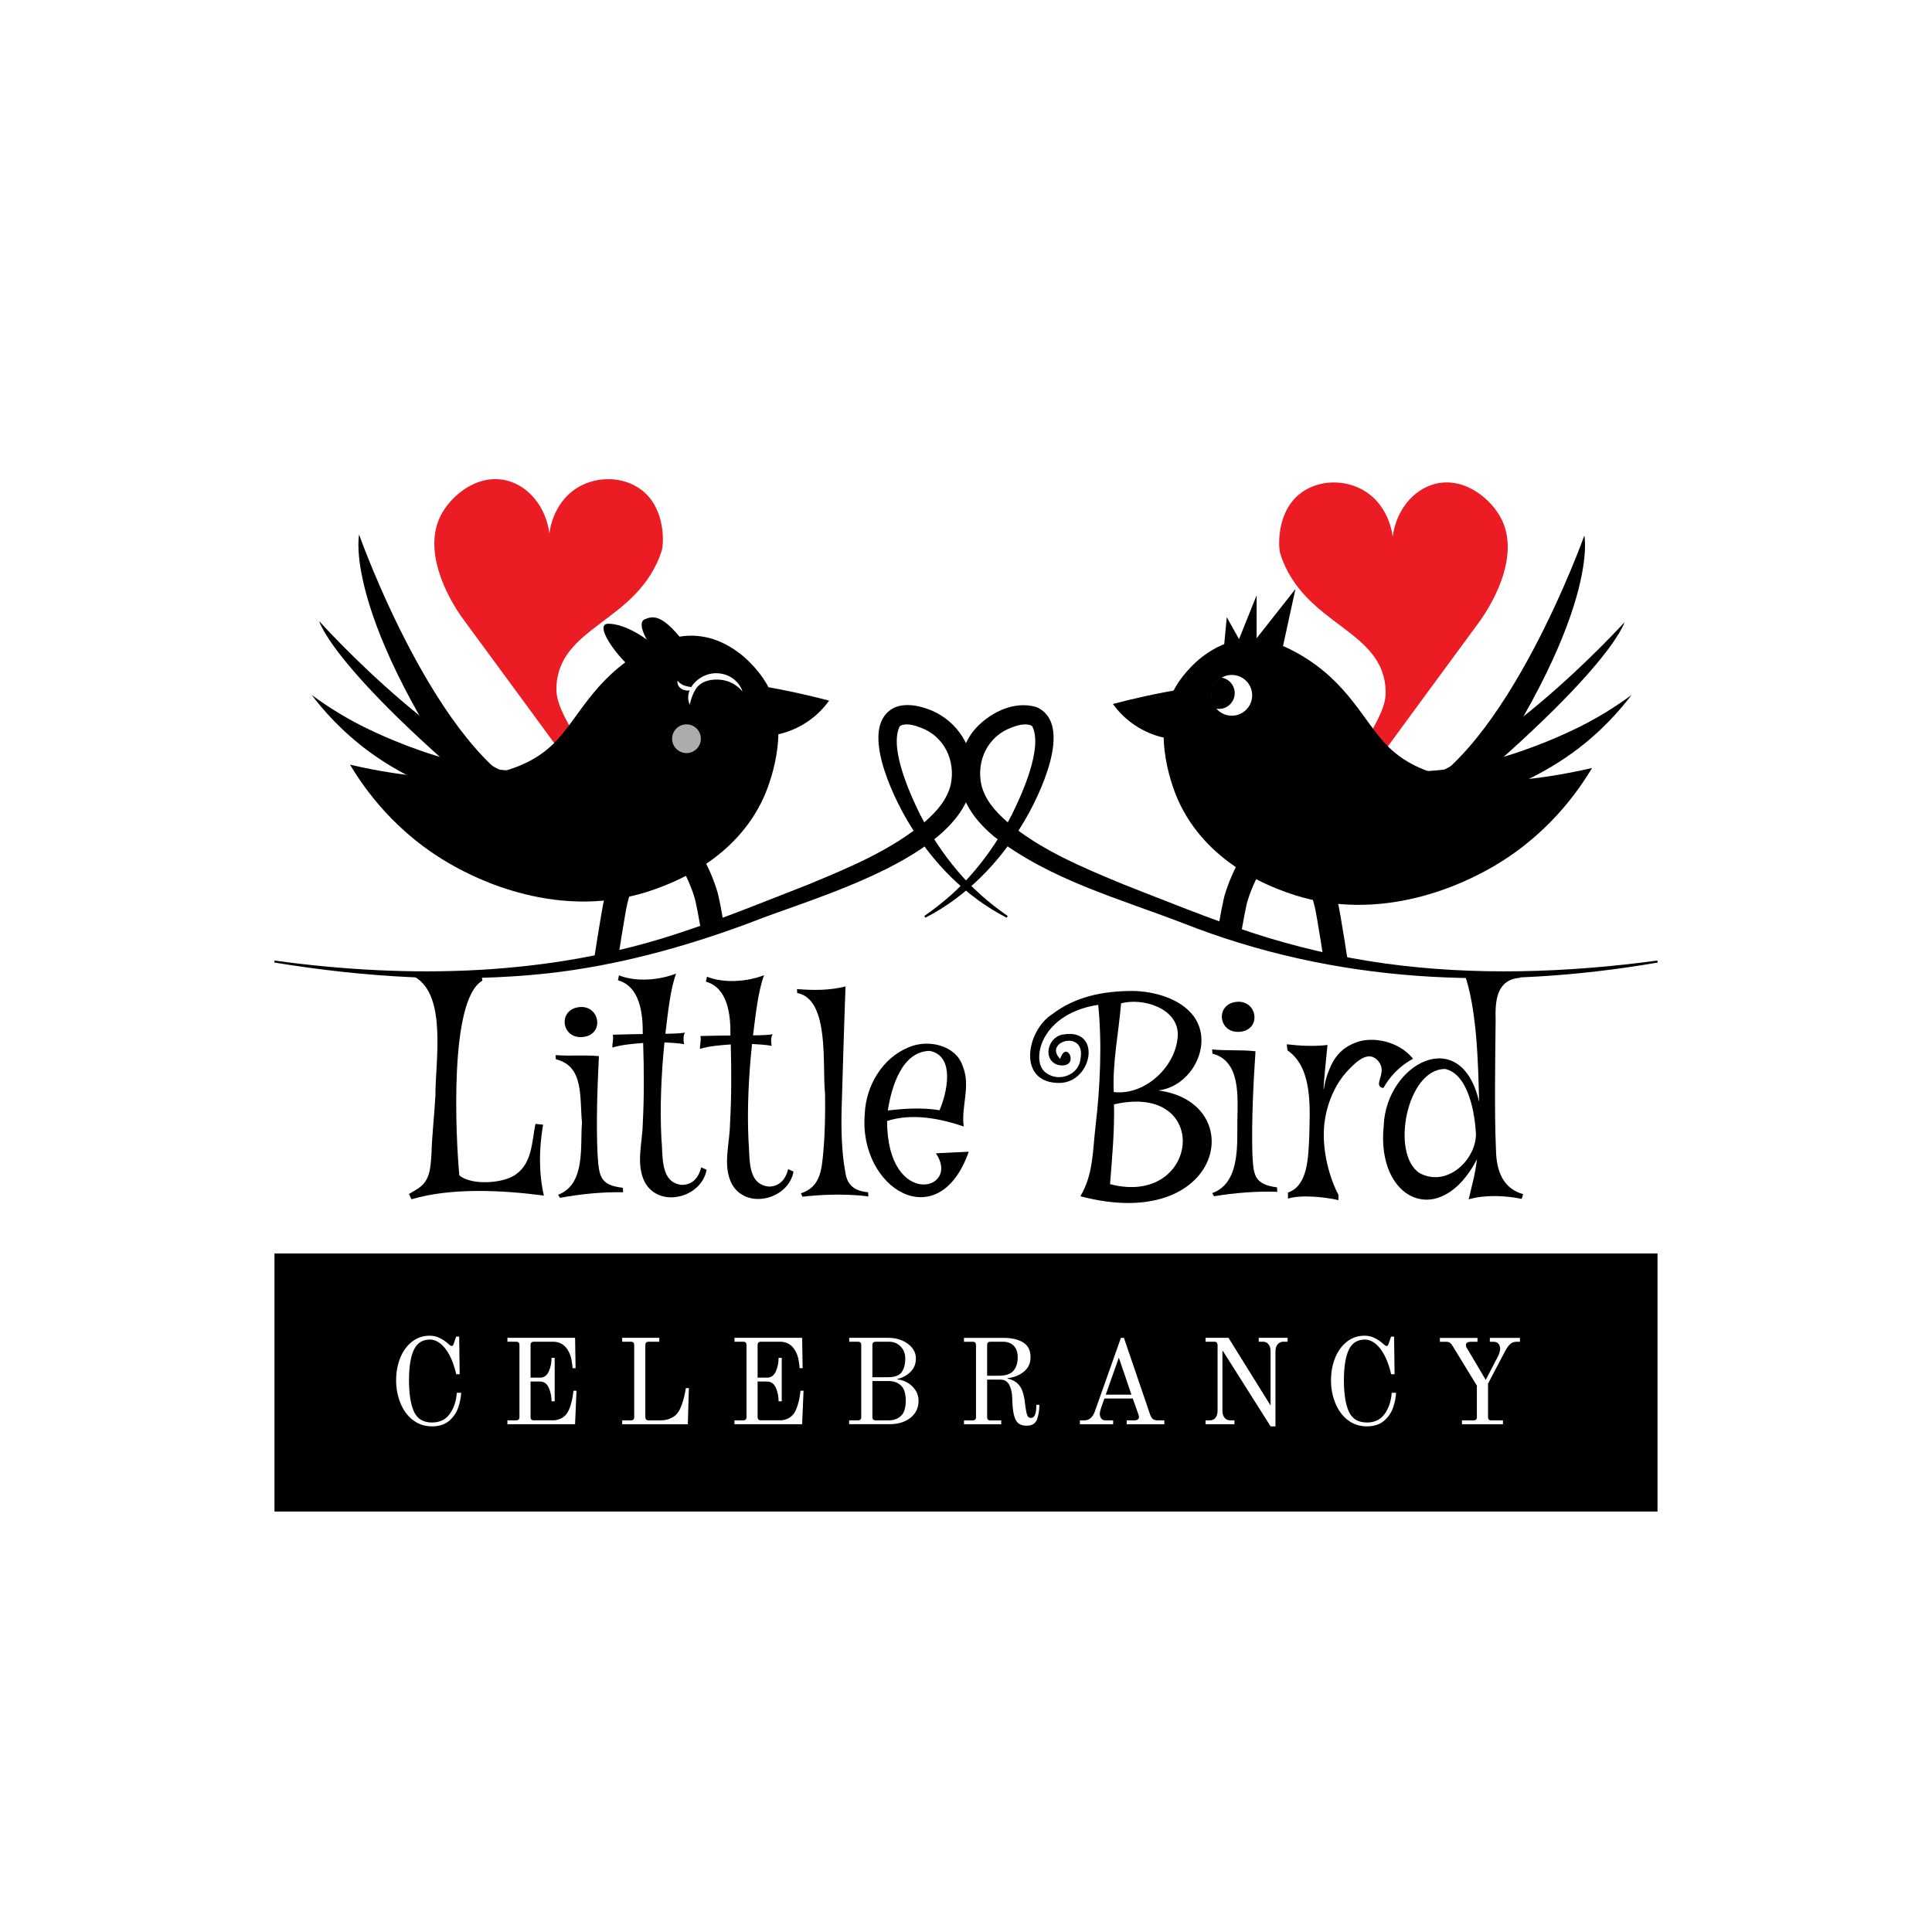 <?xml version="1.0" encoding="UTF-8"?><svg xmlns="http://www.w3.org/2000/svg" width="750" height="750" xmlns:xlink="http://www.w3.org/1999/xlink" viewBox="0 0 750 750"><defs><clipPath id="clippath"><circle cx="223.02" cy="268.44" r="105.21" style="fill:none;"/></clipPath><clipPath id="clippath-1"><circle cx="530.89" cy="269.73" r="105.21" transform="translate(-35.23 454.4) rotate(-45)" style="fill:none;"/></clipPath></defs><g id="Background"><rect x="0" width="750" height="750" style="fill:#fff;"/></g><g id="Logos"><rect x="106.55" y="486.59" width="536.89" height="100.18"/><path d="M160.17,551.19c-2.1-1.69-3.7-3.92-4.78-6.66-1.08-2.75-1.62-5.64-1.62-8.69s.53-6.07,1.6-8.71c1.07-2.64,2.59-4.73,4.57-6.29s4.28-2.33,6.92-2.33c1.38,0,2.68.31,3.91.94s2.23,1.3,3.01,2.02c.75.69,1.26,1.04,1.51,1.04s.43-.08.54-.24c.11-.16.23-.41.35-.75l.89-2.64h1.18l.19,14.6h-1.32c-.69-2.98-1.59-5.49-2.68-7.51-1.1-2.02-2.3-3.52-3.6-4.5-1.3-.97-2.6-1.46-3.88-1.46-2.98,0-5.09,1.35-6.33,4.05-1.24,2.7-1.86,6.62-1.86,11.77s.64,9.36,1.93,12.17c1.29,2.81,3.62,4.21,7.02,4.21,3.01,0,5.31-1.12,6.9-3.37,1.58-2.24,2.49-4.97,2.71-8.17h1.7c-.09,1.85-.48,3.77-1.15,5.74-.68,1.98-1.84,3.69-3.51,5.13-1.66,1.44-3.88,2.17-6.64,2.17-2.92,0-5.43-.85-7.53-2.54Z" style="fill:#fff;"/><path d="M196.99,551.38h3.39c.85,0,1.27-.42,1.27-1.27v-27.97c0-.44-.1-.76-.31-.97-.2-.2-.53-.31-.97-.31h-3.39v-1.51h26.27l.19,11.77h-1.18c0-.63-.13-1.69-.4-3.2-.27-1.51-.79-2.86-1.58-4.05-1.32-2.01-3.17-3.01-5.56-3.01h-7.49c-.44,0-.76.1-.96.31-.2.21-.31.53-.31.97v12.67h3.63c1.6,0,2.75-.82,3.46-2.45.71-1.63,1.06-3.37,1.06-5.23h1.22v16.86h-1.22c0-1.85-.35-3.59-1.06-5.23-.71-1.63-1.86-2.45-3.46-2.45h-3.63v13.79c0,.85.42,1.27,1.27,1.27h7.53c.91,0,1.84-.2,2.78-.61.94-.41,1.74-1.04,2.4-1.88.63-.88,1.15-1.98,1.55-3.3.41-1.32.69-2.52.85-3.6.16-1.08.25-1.78.28-2.1h1.18l-.56,13h-26.27v-1.51Z" style="fill:#fff;"/><path d="M241.53,551.38h3.39c.85,0,1.27-.42,1.27-1.27v-27.97c0-.44-.1-.76-.31-.97-.2-.2-.53-.31-.97-.31h-3.39v-1.51h14.41v1.51h-4.14c-.44,0-.76.1-.96.31-.2.21-.31.53-.31.97v27.97c0,.85.42,1.27,1.27,1.27h4.76c1.66,0,3.15-.38,4.47-1.13s2.31-1.85,2.97-3.3c.5-1.07.92-2.21,1.25-3.41s.57-2.24.73-3.08c.16-.85.25-1.38.28-1.6h1.18l-.42,14.03h-25.47v-1.51Z" style="fill:#fff;"/><path d="M285.13,551.38h3.39c.85,0,1.27-.42,1.27-1.27v-27.97c0-.44-.1-.76-.31-.97-.2-.2-.53-.31-.97-.31h-3.39v-1.51h26.27l.19,11.77h-1.18c0-.63-.13-1.69-.4-3.2-.27-1.51-.79-2.86-1.58-4.05-1.32-2.01-3.17-3.01-5.56-3.01h-7.49c-.44,0-.76.1-.96.31-.2.21-.31.53-.31.97v12.67h3.63c1.6,0,2.75-.82,3.46-2.45.71-1.63,1.06-3.37,1.06-5.23h1.22v16.86h-1.22c0-1.85-.35-3.59-1.06-5.23-.71-1.63-1.86-2.45-3.46-2.45h-3.63v13.79c0,.85.42,1.27,1.27,1.27h7.53c.91,0,1.84-.2,2.78-.61.94-.41,1.74-1.04,2.4-1.88.63-.88,1.15-1.98,1.55-3.3.41-1.32.69-2.52.85-3.6.16-1.08.25-1.78.28-2.1h1.18l-.56,13h-26.27v-1.51Z" style="fill:#fff;"/><path d="M329.67,551.38h3.39c.85,0,1.27-.42,1.27-1.27v-27.97c0-.44-.1-.76-.31-.97-.2-.2-.53-.31-.97-.31h-3.39v-1.51h15.35c1.85,0,3.59.35,5.2,1.04,1.62.69,2.91,1.64,3.88,2.85.97,1.21,1.46,2.58,1.46,4.12,0,2.14-.72,3.89-2.17,5.27-1.44,1.38-3.12,2.28-5.04,2.68v.19c1.29.09,2.57.5,3.84,1.2,1.27.71,2.32,1.67,3.15,2.9.83,1.22,1.25,2.61,1.25,4.14,0,1.92-.5,3.56-1.51,4.94-1,1.38-2.35,2.42-4.03,3.13s-3.52,1.06-5.53,1.06h-15.87v-1.51ZM344.83,534.62c2.54,0,4.28-.65,5.2-1.95.93-1.3,1.39-3.07,1.39-5.3,0-1.88-.6-3.44-1.79-4.66-1.19-1.22-2.67-1.84-4.43-1.84h-5.27c-.44,0-.76.1-.96.31-.2.21-.31.53-.31.97v12.48h6.17ZM345.02,551.38c1.91,0,3.49-.57,4.73-1.72,1.24-1.15,1.86-3.11,1.86-5.91s-.62-4.76-1.86-5.91c-1.24-1.15-2.82-1.72-4.73-1.72h-6.36v13.98c0,.85.42,1.27,1.27,1.27h5.09Z" style="fill:#fff;"/><path d="M395.99,552.93c-.71-.34-1.26-.91-1.67-1.69-.85-1.63-1.3-4.41-1.37-8.33-.03-2.1-.41-3.85-1.13-5.25-.72-1.4-1.88-2.1-3.48-2.1h-5.13v14.55c0,.44.09.76.28.97.19.2.52.31.99.31h4.19v1.51h-14.45v-1.51h3.39c.85,0,1.27-.42,1.27-1.27v-27.97c0-.44-.1-.76-.31-.97-.2-.2-.53-.31-.97-.31h-3.39v-1.51h15.44c3.04,0,5.54.58,7.49,1.74,1.95,1.16,2.92,3.09,2.92,5.79,0,2.32-.87,4.19-2.61,5.6-1.74,1.41-3.84,2.24-6.29,2.5v.19c1.79.35,3.26,1.17,4.4,2.47,1.15,1.3,1.91,3.52,2.28,6.66.22,1.79.42,3.09.59,3.91.17.82.39,1.39.66,1.72.27.33.67.49,1.2.49,1.35,0,2.02-1.7,2.02-5.08h1.18c0,2.04-.3,3.9-.89,5.58-.6,1.68-1.93,2.52-4,2.52-1.04,0-1.91-.17-2.61-.52ZM387.77,534.05c2.64,0,4.51-.64,5.63-1.91,1.11-1.27,1.67-3.02,1.67-5.25,0-1.91-.51-3.4-1.53-4.45-1.02-1.05-2.41-1.58-4.17-1.58h-4.9c-.44,0-.76.1-.96.31-.2.21-.31.53-.31.97v11.91h4.57Z" style="fill:#fff;"/><path d="M419.22,551.38h1.74c1.85,0,3.2-1.15,4.05-3.44l10.12-28.58h1.18l10.22,29.95c.31.79.69,1.33,1.13,1.62.44.3,1,.45,1.69.45h2.64v1.51h-14.6v-1.51h3.11c.47,0,.86-.12,1.18-.35.31-.24.47-.51.47-.82,0-.41-.06-.75-.19-1.04l-2.21-6.26h-11.02l-1.13,3.15c-.44,1.26-.66,2.17-.66,2.73,0,.69.17,1.29.52,1.81.34.52.94.78,1.79.78h2.87v1.51h-12.9v-1.51ZM429.25,541.4h9.98l-4.9-14.36-5.08,14.36Z" style="fill:#fff;"/><path d="M474.73,524.49h-.19v23.12c0,1.16.27,2.08.82,2.75.55.67,1.26,1.01,2.14,1.01h1.7v1.51h-11.21v-1.51h1.7c.91,0,1.63-.34,2.17-1.01.53-.67.8-1.59.8-2.75v-25.47c-.03-.44-.14-.76-.33-.97-.19-.2-.5-.31-.94-.31h-3.39v-1.51h8.9l16.34,26.27v-21c0-1.16-.27-2.08-.8-2.75-.53-.67-1.24-1.01-2.12-1.01h-1.69v-1.51h11.21v1.51h-1.69c-.88,0-1.6.34-2.17,1.01s-.85,1.59-.85,2.75v29.1h-1.88l-18.5-29.24Z" style="fill:#fff;"/><path d="M523.09,551.19c-2.1-1.69-3.7-3.92-4.78-6.66-1.08-2.75-1.62-5.64-1.62-8.69s.53-6.07,1.6-8.71,2.59-4.73,4.57-6.29,4.28-2.33,6.92-2.33c1.38,0,2.68.31,3.91.94s2.23,1.3,3.01,2.02c.75.69,1.25,1.04,1.51,1.04s.43-.08.54-.24c.11-.16.23-.41.35-.75l.9-2.64h1.18l.19,14.6h-1.32c-.69-2.98-1.59-5.49-2.68-7.51-1.1-2.02-2.3-3.52-3.6-4.5s-2.6-1.46-3.88-1.46c-2.98,0-5.09,1.35-6.33,4.05-1.24,2.7-1.86,6.62-1.86,11.77s.64,9.36,1.93,12.17c1.29,2.81,3.63,4.21,7.02,4.21,3.01,0,5.31-1.12,6.9-3.37s2.49-4.97,2.71-8.17h1.69c-.09,1.85-.48,3.77-1.15,5.74s-1.84,3.69-3.51,5.13c-1.66,1.44-3.88,2.17-6.64,2.17-2.92,0-5.43-.85-7.53-2.54Z" style="fill:#fff;"/><path d="M567.53,551.38h4.52c.85,0,1.27-.42,1.27-1.27v-12.19l-9.13-14.97c-.47-.82-.89-1.37-1.27-1.65s-.88-.42-1.51-.42h-2.45v-1.51h14.6v1.51h-2.83c-.47,0-.86.11-1.18.33-.31.22-.47.5-.47.85,0,.47.08.82.24,1.04l7.44,12.57,4.8-9.23c.16-.22.33-.66.52-1.32s.28-1.18.28-1.55c0-.75-.21-1.39-.64-1.91-.42-.52-1.08-.78-1.95-.78h-1.41v-1.51h11.68v1.51h-1.37c-1,0-1.82.31-2.45.92s-1.24,1.45-1.84,2.52l-6.73,12.81v12.99c0,.85.42,1.27,1.27,1.27h4.52v1.51h-15.91v-1.51Z" style="fill:#fff;"/><g style="clip-path:url(#clippath);"><path d="M245.49,320.22c-10.36-15.32-18.67-28.19-21.95-34-4.87-8.63-7.69-13.65-7.54-19.22.65-24.17,31.77-25.26,40.87-53.17.84-2.57,1.56-15.74-7.14-23.08-6.18-5.22-15.91-6.31-23.86-2.37-11.25,5.58-12.53,18.07-12.59,18.75-1.31-10.22-7.95-18.41-16.51-20.58-11.4-2.88-22.03,5.97-25.9,14.02-6.32,13.15,1.85,30.18,9.28,40.24,9.4,12.71,35.38,48.16,60.12,81.94l5.22-2.52Z" style="fill:#ec1c24;"/><path d="M287.29,253.75c-2.51-1.88-7.55-5.56-14.87-6.67-7.62-1.16-14.94,1.01-22.85,5.56-19.53,11.23-25.16,26.71-34.74,36.1-10.63,10.42-31.88,18.93-78.94,8.11,5.43,9.12,17.77,26.97,40.44,39.42,6.62,3.64,40.89,22.47,78.27,8.8,6.6-2.41,31-11.34,41.92-35.63,1.19-2.64,11.22-25.74,1.37-43.46-4.03-7.24-10.29-12.01-10.59-12.24Z"/><path d="M293.56,265.99c5.08.81,10.38,1.8,15.87,3,4.32.94,8.47,1.95,12.44,3-1.68,2.33-4.36,5.44-8.37,8.15-7.34,4.98-14.78,5.69-18.23,5.79"/><path d="M274.35,374.37c-3.36-20.92-4.54-25.24-4.58-25.41-2.48-8.38-7.05-16.48-13.57-24.03l6.92-5.97c7.37,8.54,12.56,17.77,15.43,27.44.13.43,1.36,4.86,4.83,26.52l-9.03,1.45Z"/><path d="M238.8,379.3l-9.04-1.38c.38-2.53,3.79-24.85,4.88-29.32.31-1.27.78-3.02,1.31-5.03,1.45-5.44,3.44-12.9,4.11-17.66l9.06,1.28c-.75,5.3-2.82,13.07-4.33,18.73-.52,1.93-.96,3.61-1.26,4.84-.84,3.45-3.7,21.76-4.73,28.52Z"/><path d="M266.78,250.99c-9.46-12.87-13.22-11.91-16.43-10.62-3.22,1.29.75,7.94.75,7.94,0,0-7.79-6.03-14.84-6.18-7.04-.15,6.47,17.3,12.69,19.8"/><path d="M194.72,326.09c-62.74-84.31-55.32-118.55-55.32-118.55,0,0,30.39,85.84,68.7,101.29,38.31,15.46-13.39,17.25-13.39,17.25Z"/><path d="M211.58,328.1c-82.28-65.38-87.65-86.97-87.65-86.97,0,0,55.16,61.76,96.16,66.86,41,5.1-8.51,20.11-8.51,20.11Z"/><path d="M203.62,327.07c3.28-1.68,3.86-3.15,3.92-4.05.48-7.64-34.13-9.44-63.61-30.77-11.36-8.22-18.83-17.07-22.95-22.49,5.83,4.32,13.78,9.49,23.78,14.12,8.22,3.81,60.94,28.23,90.79,6.98,7.37-5.25,14.73-13.75,20.75-11.92,6.47,1.96,8.32,11.36,8.32,11.36l-43.71,36.17-17.29.6Z"/><path d="M270.82,266.55c-2.19,2.43-3.04,6.98-3.04,6.98h0c-.32-.6-.5-1.25-.59-1.92-.52-4.92,3.98-9.06,8.49-10.02,2.65-.58,5.47-.14,7.76,1.13,2.29,1.27,4.06,3.37,4.8,5.72-.85-1.01-3.04-3.32-6.64-4.23-3.4-.86-8.21-.52-10.78,2.33Z" style="fill:#fff;"/><path d="M269.99,266.91c-2.37,2.29-7.4,1.05-7.01-2.68,1.85,2.27,4.3,2.34,7.01,2.68h0Z" style="fill:#fff;"/><circle cx="266.49" cy="286.77" r="5.58" style="fill:#acacac;"/></g><g style="clip-path:url(#clippath-1);"><path d="M508.42,321.5c10.36-15.32,18.67-28.19,21.95-34,4.87-8.63,7.69-13.65,7.54-19.22-.65-24.17-31.77-25.26-40.87-53.17-.84-2.57-1.56-15.74,7.14-23.08,6.18-5.22,15.91-6.31,23.86-2.37,11.25,5.58,12.53,18.07,12.59,18.75,1.31-10.22,7.95-18.41,16.51-20.58,11.4-2.88,22.03,5.97,25.9,14.02,6.32,13.15-1.85,30.18-9.28,40.24-9.4,12.71-35.38,48.16-60.12,81.94l-5.22-2.52Z" style="fill:#ec1c24;"/><path d="M466.62,255.04c2.51-1.88,7.55-5.56,14.87-6.67,7.62-1.16,14.94,1.01,22.85,5.56,19.53,11.23,25.16,26.71,34.74,36.1,10.63,10.42,31.88,18.93,78.94,8.11-5.43,9.12-17.77,26.97-40.44,39.42-6.62,3.64-40.89,22.47-78.27,8.8-6.6-2.41-31-11.34-41.92-35.63-1.19-2.64-11.22-25.74-1.37-43.46,4.03-7.24,10.29-12.01,10.59-12.24Z"/><path d="M460.34,267.28c-5.08.81-10.38,1.8-15.87,3-4.32.94-8.47,1.95-12.44,3,1.68,2.33,4.36,5.44,8.37,8.15,7.34,4.98,14.78,5.69,18.23,5.79"/><path d="M479.56,375.66l-9.03-1.45c3.48-21.66,4.71-26.08,4.83-26.52,2.87-9.67,8.06-18.9,15.43-27.44l6.92,5.98c-6.52,7.55-11.09,15.65-13.58,24.06-.04.14-1.21,4.45-4.57,25.37Z"/><path d="M515.11,380.59c-1.03-6.76-3.88-25.07-4.72-28.52-.3-1.22-.75-2.9-1.26-4.83-1.51-5.67-3.58-13.44-4.33-18.75l9.06-1.28c.67,4.76,2.66,12.22,4.11,17.67.53,2,1,3.74,1.31,5.01,1.09,4.47,4.5,26.79,4.88,29.32l-9.04,1.38Z"/><circle cx="478.18" cy="269.92" r="7.91" style="fill:#fff;"/><path d="M473.2,275.19c-.39,0-.77-.04-1.15-.11h-.04s-.03-.04-.03-.04c-.41-.5-.76-1.05-1.04-1.63-1.8-3.75-.47-8.2,3.09-10.35l.04-.02h.05c2,.31,3.71,1.58,4.59,3.4,1.45,3.04.17,6.7-2.87,8.16-.83.4-1.72.6-2.62.6Z"/><path d="M475.77,274.47c-1.2.57-2.49.71-3.7.48-.4-.48-.74-1.02-1.03-1.61-1.78-3.71-.4-8.11,3.04-10.18,1.89.29,3.6,1.47,4.49,3.33,1.43,2.98.17,6.56-2.81,7.99Z"/><polygon points="497.3 254.28 502.9 228.64 487.82 247.76 487.82 231.08 480.99 248.11 476.23 239.59 474.84 254.37 484.58 258.76 497.3 254.28"/><path d="M559.65,326.09c62.74-84.31,55.39-118.19,55.39-118.19,0,0-30.46,85.48-68.77,100.94-38.31,15.46,13.39,17.25,13.39,17.25Z"/><path d="M542.79,328.1c82.28-65.38,87.84-86.56,87.84-86.56,0,0-55.34,61.35-96.34,66.45-41,5.1,8.51,20.11,8.51,20.11Z"/><path d="M550.75,327.07c-3.28-1.68-3.86-3.15-3.92-4.05-.48-7.64,34.13-9.44,63.61-30.77,11.36-8.22,18.83-17.07,22.95-22.49-5.83,4.32-13.78,9.49-23.78,14.12-8.22,3.81-60.94,28.23-90.79,6.98-7.37-5.25-14.73-13.75-20.75-11.92-6.47,1.96-8.32,11.36-8.32,11.36l43.71,36.17,17.29.6Z"/></g><path d="M643.5,373.66c-62.3,10.74-124.97,8.12-184.31-15.31-25.16-9.67-51.7-16.83-73.42-33.71-5.48-4.59-10.79-10.76-12.58-18.13-1.69-7.74-.45-15.74,4.36-22.35,5.67-7.09,15.82-12.46,24.87-9.64,14.8,6.62.85,34.83-4.9,44.43-9.15,15.52-22.25,29.08-38.3,37.3,0,0-.4-.66-.4-.66,7.27-5.06,13.94-10.87,19.53-17.58,5.65-6.64,10.42-14,14.42-21.7,4.1-8.27,12.01-25.84,8.03-34.23-.28-.34-.45-.45-.96-.63-2.2-.61-4.75.05-7.09.96-9.22,3.28-13.83,12.88-11.79,22.25,1.37,5.72,5.28,10.18,9.79,14.17,13.02,11.12,29.76,18.02,45.64,24.59,16.43,6.4,32.92,13.18,49.68,18.67,16.75,5.49,33.97,9.47,51.45,11.91,34.97,4.84,70.74,3.6,105.87-1.11l.12.76h0Z"/><path d="M106.61,372.9c52.56,7.17,106.79,6.06,157.32-10.8,16.76-5.49,33.26-12.27,49.68-18.67,15.88-6.57,32.62-13.47,45.64-24.59,4.52-3.99,8.42-8.46,9.8-14.18,2.04-9.36-2.56-18.98-11.79-22.25-2.33-.91-4.89-1.57-7.09-.96-.51.19-.68.29-.96.63-3.99,8.35,3.93,25.97,8.02,34.23,3.99,7.7,8.76,15.06,14.42,21.7,5.59,6.71,12.26,12.52,19.53,17.58l-.4.66c-16.06-8.23-29.15-21.78-38.3-37.3-5.73-9.6-19.71-37.78-4.9-44.43,4.16-1.55,8.62-.67,12.42.66,10.03,3.46,17.26,12.9,17.47,23.57,2.47,33.06-62.09,49.65-86.67,59.59-25.09,9.32-51.19,16.49-77.84,19.48-35.59,3.88-71.43,1.55-106.48-4.17l.12-.76h0Z"/><path d="M162.46,461.25c4.5-3.07,4.64-7.72,5.04-13.35.16-6.63,1.13-15.33,1.53-22.62-.1-12.73,4.63-38.75-7.95-46.01l.71-1.63c7.79,2.01,17.07,2.4,25.17,1.22l.31,1.83c-13.06,7.45-10.32,60.87-8.97,75.57,4.77,4.14,17.79,3.1,22.22-.56,6.04-4.4,5.97-12.61,7.34-19.41l2.96.31c-1.65,9.78-1.65,18.96.31,27.52-15.77-2.07-35.82-3.19-51.36,1.43l-1.02-2.04c1.43-.82,2.67-1.56,3.72-2.24Z"/><path d="M216.66,463.8c10.84-4.08,8.47-19.2,9.27-27.95-.97-9.96.85-21.97-10.14-24.63l-.13-1.63c5.74.48,11.18-.15,16.83.4-.6,12.68-1.08,25.31-.53,37.93.59,8.47.7,12.15,9.82,13.17l.13,1.73c-8.34-.11-16.31.68-24.52,2.18l-.74-1.21ZM226.03,402.58c-8.08.63-9.53-10.44-1.44-11.59,8.34-1.18,10.38,10.9,1.44,11.59Z"/><path d="M264.63,459.96c3.93.05,6.52-2.49,7.56-6.79l2.1.92c-1.88,10.92-18.43,15.12-24,4.79-3.58-7.02-.84-15.34-.75-23.09.53-9.84.47-20.85.13-30.91-3.97.32-8.46.67-11.92,1.79-.14-1.98.54-2.99.13-4.99,3.6-.13,7.82-.2,11.64-.27.09-8.09-1.12-18.46-9.63-20.86l.4-1.92c6.57,2.64,15.63,1.89,22.17-.69-2.28,6.27-3.16,15.2-4.16,23.37,3.54-.04,6.1-.19,7.67-.45-.84.91-.67,3.28-.41,4.47-2.44-.41-5.06-.53-7.62-.66-1.22,12.08-1.81,25.09-1.19,37.23.71,6.85-.63,17.1,7.87,18.07Z"/><path d="M298.35,460.62c3.93.07,6.53-2.46,7.6-6.75l2.09.93c-1.94,10.91-18.51,15.02-24.02,4.66-3.54-7.04-.76-15.34-.63-23.1.58-9.83.58-20.84.29-30.91-3.97.29-8.47.62-11.93,1.72-.13-1.98.55-2.98.16-4.99,3.6-.11,7.82-.16,11.64-.21.13-8.09-1.02-18.47-9.52-20.91l.41-1.92c6.56,2.67,15.62,1.97,22.17-.57-2.32,6.25-3.24,15.19-4.29,23.35,3.54-.02,6.1-.16,7.68-.41-.84.91-.69,3.28-.44,4.47-2.43-.42-5.06-.56-7.62-.71-1.28,12.07-1.94,25.08-1.39,37.23.67,6.86-.72,17.1,7.78,18.11Z"/><path d="M331.8,463.95c-6.81-.42-13.61-.15-20.28.61l-.61-1.32c7.56-2.44,8.09-9.04,8.71-16.26.66-7.11.78-15.04.66-22.52-1.16-10.54,1.97-36.55-10.8-38.98l-.1-1.53c6.33.53,12.77.56,18.85-1.02-.66,17.99-1.05,32.75-1.53,48.2-.17,7.46.05,16.5,1.43,23.75.72,5.43,3.8,7.47,8.87,7.95l.1,1.63c-1.9-.27-3.67-.44-5.3-.51Z"/><path d="M335.69,432.42c.47-10.92,6.79-21.6,16.87-25.78,7.57-3.39,18.46-.98,21.15,7.18,3.26,7.82-.7,15.77.41,23.49-9.16-3.12-20.05-5.29-29.76-2.14.09,34.28,28.87,27.13,18.96,12.54l12.74-.61c-11.7,33.32-42.87,14.33-40.36-14.67ZM360.96,407.96c-10.82.11-14.9,14.01-16.31,23.13,6.99-.83,13.6-1.16,20.08-.1,2.83-6.51,6.24-21.02-3.77-23.03Z"/><path d="M410.03,420.36c-15.04-.87-11.49-20.39-1.43-26.75,8.54-6.47,19.01-8.95,31.29-8.92,7.89.14,18.22,2.79,23.44,9.73,7.97,10.76-.63,27.35-13.66,28.89,35.75,4.74,24.93,55.69-30.27,41.07,5.06-8.46,4.74-17.53,5.91-27.41,1.78-15.06,2.53-31.84,1.02-46.88-9.17,1.31-17.99,5.91-21.66,14.32-1.65,4-2.25,10,1.94,12.43,4.85,3.2,12.32.3,12.84-5.86,2.19-11.5-14.67-6.81-7.9.1,2.58-8.1,8.15,4.09-.82,2.34-6.25-1.98-3.98-10.96,1.94-11.82,15.73-2.8,11.23,20.05-2.65,18.75ZM432.45,428.71c.27,9.95-.76,21-1.53,30.98,34.8,9.07,39.82-39.73,1.53-30.98ZM435.21,389.48c-.91,11.1-3.4,23.05-2.85,34.45,12.37,1.48,24.75-10.37,24.87-22.62-.3-10.09-13.76-14.05-22.01-11.82Z"/><path d="M470.56,463.17c10.92-3.88,9.65-18.99,9.78-27.77.16-10.01,1.25-23.52-9.68-26.38l-.1-1.63c5.73.58,11.19.06,16.82.71-.84,12.66-1.54,26.85-1.22,39.48.43,8.48.48,12.16,9.58,13.35l.1,1.73c-8.34-.27-16.32.38-24.56,1.73l-.71-1.22ZM481.05,400.56c-8.09.48-9.34-10.62-1.22-11.62,8.36-1.03,10.18,11.09,1.22,11.62Z"/><path d="M537.15,436.93c1.04-24.19,30.06-39.6,37.04-9.21-.37-14.86-.8-36.11-5.83-50.12,7.13,1.16,13.99,2.45,21.81-.07l-.03,2.04c-9.18.73-9.76,8.71-9.54,16.69-.08,5.55-.2,18.23-.22,24.17-.03,8.55-.01,17.85.36,26.05.16,8.06,2.7,14.89,10.54,17.08l-.54,1.83c-6.4-1.27-14.14-1.67-20.59.19,1.25-5.52,2.51-9.6,3.2-15.54-14.32,27.56-39.28,15.96-36.18-13.1ZM561.03,414.98c-14.93-.16-21.33,33.08-9.95,40.41,10.25,5.56,21.47-4.47,21.89-14.75-.33-7.86-2.72-23.55-11.93-25.67Z"/><path d="M537.04,422.34c1.2-2.12,3.17-5.02,6.3-7.74,1.85-1.6,3.66-2.76,5.21-3.6-.77-.93-1.96-2.2-3.63-3.4-5.23-3.76-12.64-4.92-17.99-3.11-3.06,1.04-5.06,2.58-5.56,2.99-3.29,2.7-4.68,6.03-5.58,8.29-1.62,4.01-1.78,7.15-1.92,7.13-.15-.02.03-3.21,1.46-17.25-5.04.64-10.88.33-15.81-.25l.27,2.34c9.88,6.76,8.71,22.49,8.47,33.19-.37,7.99-.42,19.36-8.27,22.01v2.35c5.43-1.66,15.07-.49,19.58.61v-2.13c-2.15-3.71-6.5-15.05-5.55-26.48.2-2.39,1.39-13.97,9.96-22.5,1.79-1.78,5.46-5.55,8.72-4.54,1.56.49,2.97,2.05,3.46,3.73.95,3.29-1.82,6.35-.46,7.8.39.42.96.53,1.35.55Z"/><rect x="323.24" y="242.5" width="126.19" height="126.19" style="fill:none;"/></g></svg>